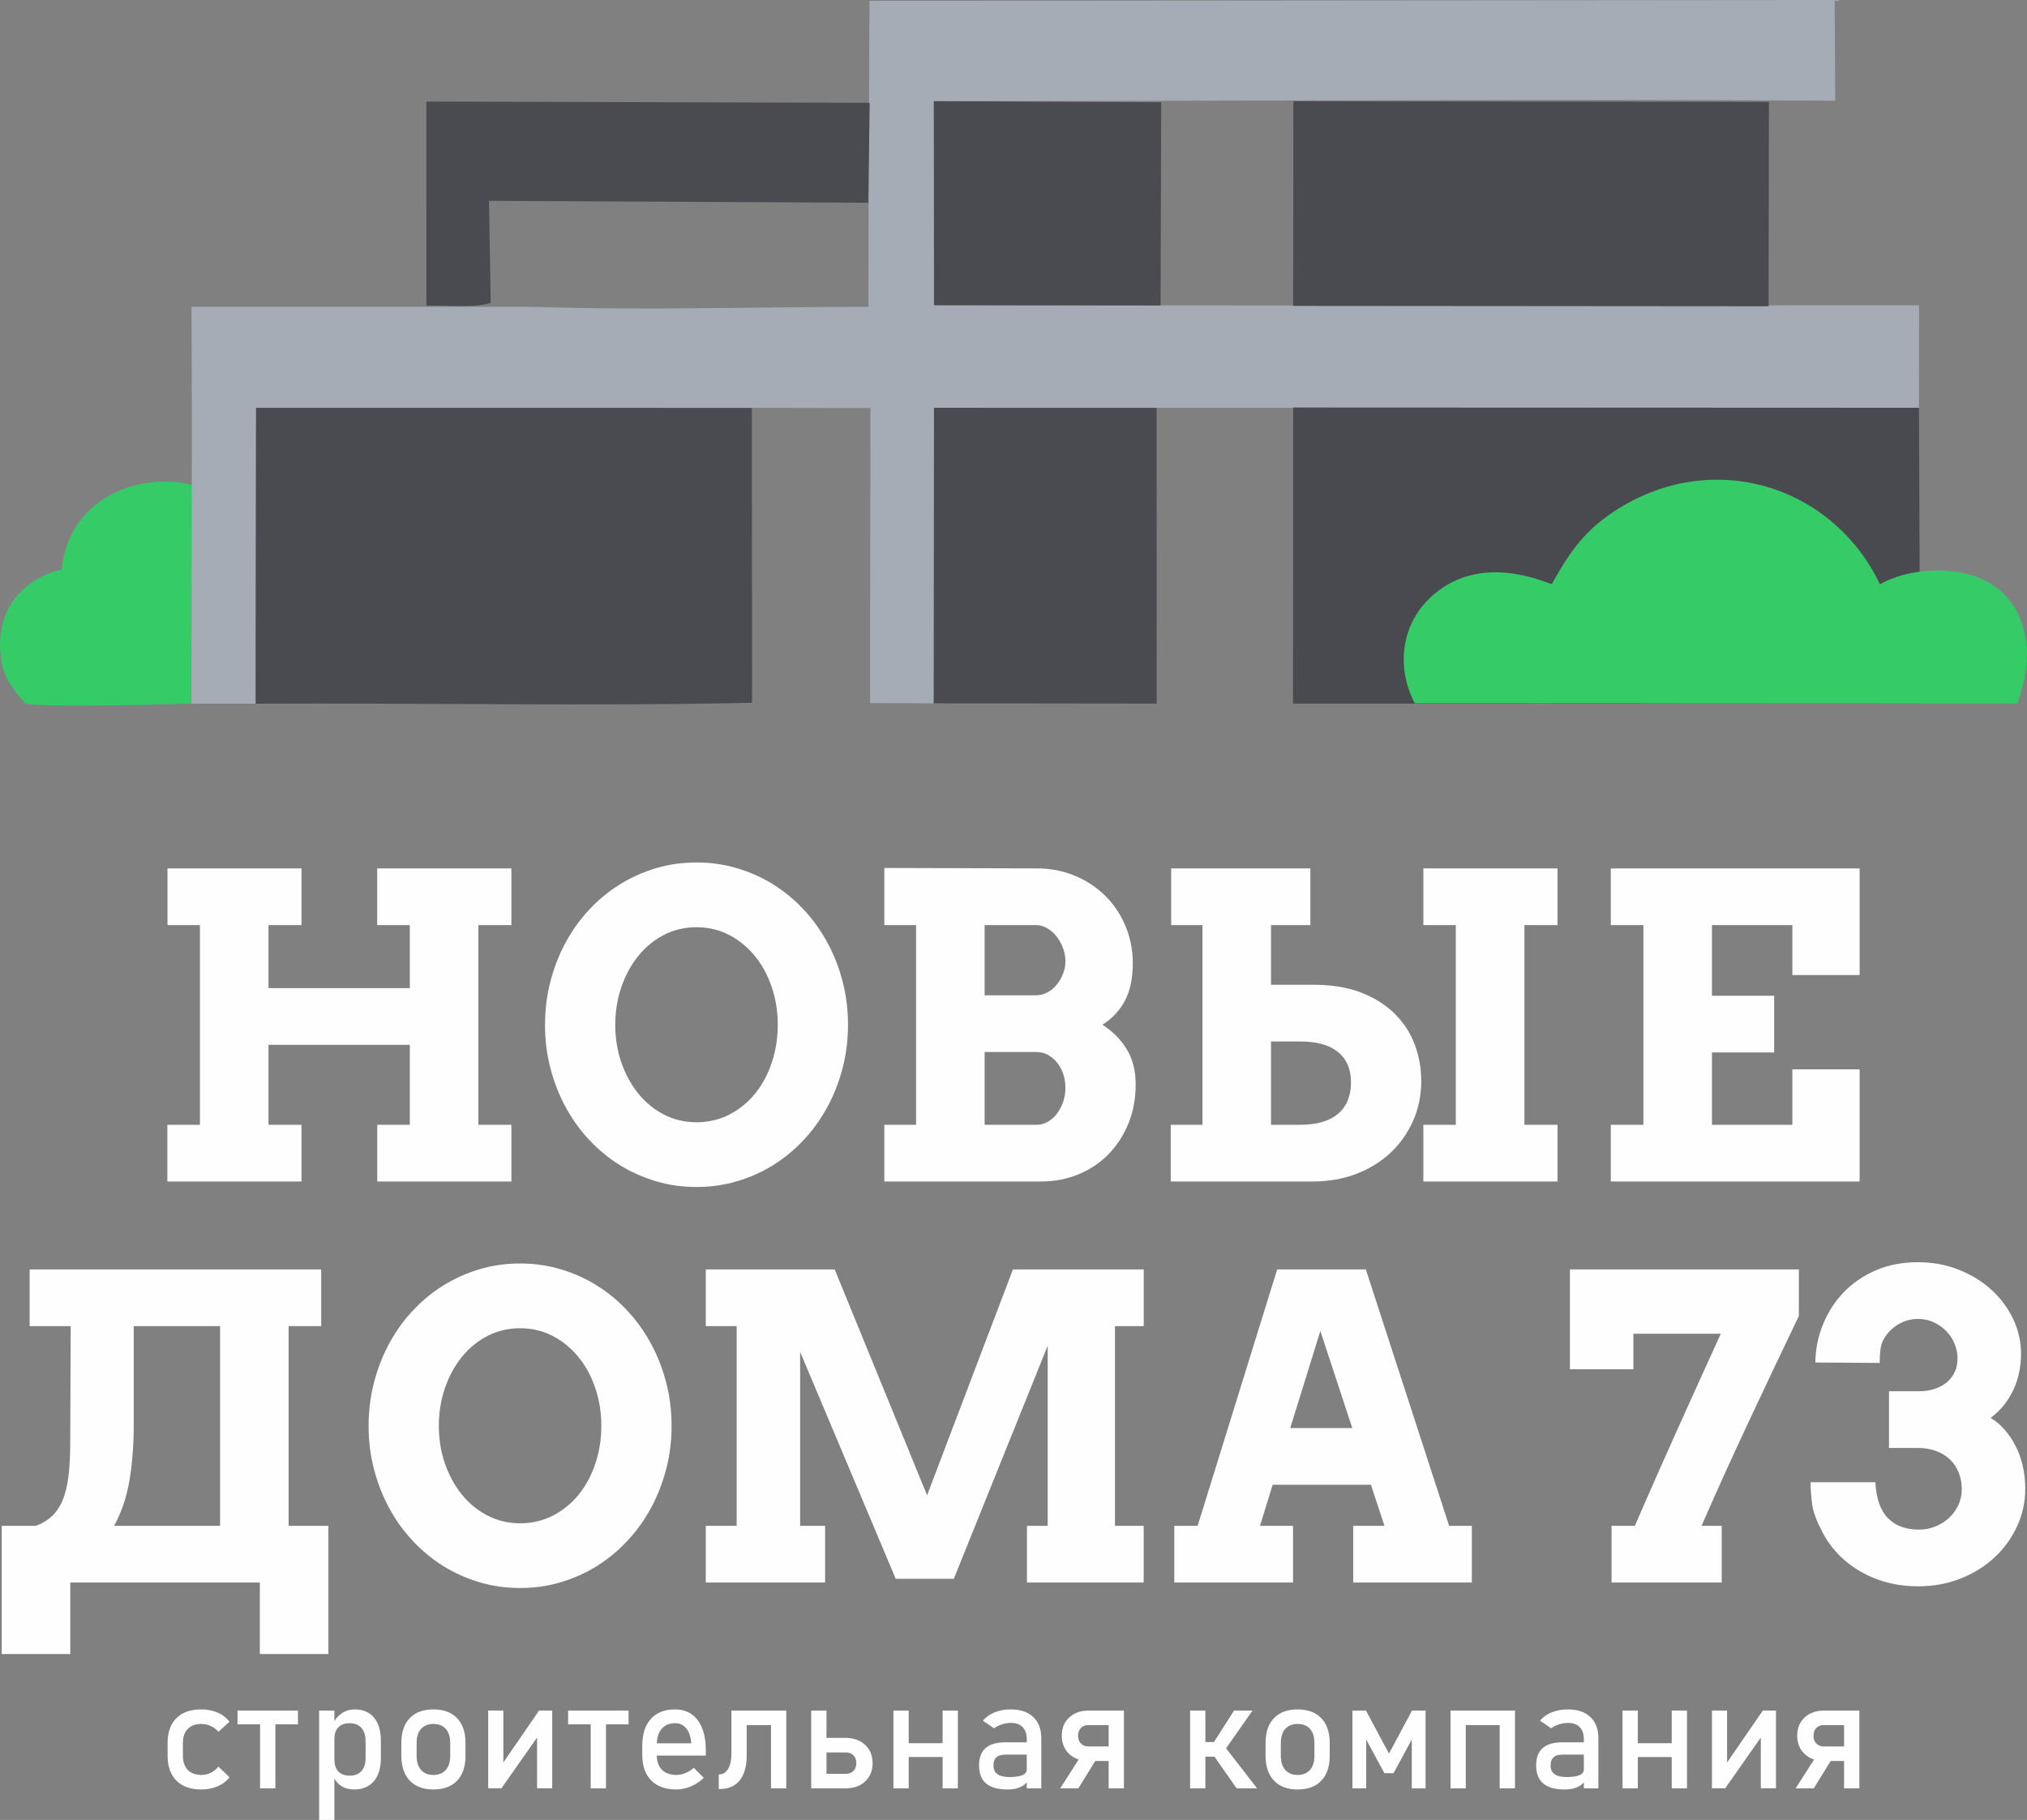 <?xml version="1.0" encoding="UTF-8"?> <svg xmlns="http://www.w3.org/2000/svg" xmlns:xlink="http://www.w3.org/1999/xlink" xmlns:xodm="http://www.corel.com/coreldraw/odm/2003" xml:space="preserve" width="336.097mm" height="301.81mm" version="1.1" style="shape-rendering:geometricPrecision; text-rendering:geometricPrecision; image-rendering:optimizeQuality; fill-rule:evenodd; clip-rule:evenodd" viewBox="0 0 19938.91 17904.8"><rect x="0" y="0" width="19938.91" height="17904.8" fill="#808080" stroke="none"/> <defs> <style type="text/css"> .fil0 {fill:#35CB67} .fil3 {fill:#494A4F} .fil2 {fill:#4A4B50} .fil1 {fill:#A5ACB6} .fil4 {fill:#FEFEFE;fill-rule:nonzero} </style> </defs> <g id="Слой_x0020_1">  <g id="_2920599863248"> <path class="fil0" d="M251.56 6922.04c208.18,43.12 1631.79,0 1631.79,0 0.07,-211.26 2.7,-857.85 2.7,-1105.65 0,-273.74 107.54,-863.11 0.99,-1048.06 -557.64,-131.68 -1216.76,159.38 -1281.3,836.72 -138.01,16.84 -709.86,229.81 -589.11,915.57 29.37,166.81 139.38,296.06 234.92,401.42z"></path> <path class="fil1" d="M9185.29 6919.18l2.14 -2907.45c3229.22,0 6461.19,0 9688.74,0l0.72 -1008.36c-2935.23,0 -5875.2,3.89 -8820.41,0l-870.5 0 0 -2007.93c2953.17,0 5924.88,-23.58 8866.46,-4.5l-5.22 -990.95 -9494.46 8.31c-5.64,1003.41 -9.94,2006.82 -9.94,3010.27 -1096.51,0 -2201.28,36.34 -3295.7,0l-3363.77 0c8.95,1308.08 0.07,2594.29 0,3903.47l631.28 0 0.08 -299.34 4.11 -2610.4 4904.98 0 -0.42 0 1138.87 2.13 -3.92 2489.08 0 413.42c6.51,0.3 578.17,1.07 626.97,2.25z"></path> <path class="fil2" d="M2514.63 6922.8c1598.27,-8.84 3321.75,25.98 4883.22,-8.99l-2.13 -2900.6 -4876.9 -0.91 -4.11 2610.4 -0.08 300.1z"></path> <path class="fil3" d="M18888.69 6922.04l-12.53 -2910.3 -6155.69 -2.63 -1.52 2912.93c398.91,1.38 6028.76,0.15 6169.74,0z"></path> <path class="fil0" d="M13917.7 6919.34l5926.17 2.7c75.08,-216.1 106.74,-408.13 91.16,-565.95 -88.49,-895.26 -1092.51,-820.25 -1441.9,-606.82 -463.45,-972.36 -1652.06,-1354.97 -2620.96,-714.82 -294.38,194.5 -442.91,414.08 -608.54,713.07 -107.92,-38.51 -655.66,-273.66 -1104.85,56.72 -401.65,295.41 -422.72,779.61 -241.09,1115.1z"></path> <polygon class="fil2" points="12720.32,3009.5 17396.63,3013.2 17400.21,1002 12722.95,996.36 "></polygon> <polygon class="fil2" points="9185.29,6919.18 11378.12,6921.81 11377.2,4012.8 9187.42,4011.73 "></polygon> <path class="fil2" d="M4826.88 2979.22l-17.07 -1003.49 3731.06 18.93 13.94 -983.11 -4360.81 -12.57 0.07 2008.54c210.24,-6.67 483.06,24.53 632.81,-28.3z"></path> <polygon class="fil2" points="9188.68,3002.23 11416.05,3005.16 11422.53,1006.15 9185.97,995.45 "></polygon> </g> <path class="fil4" d="M1646.16 11623.5l0 -557.77 320.51 0 0 -1964.68 -319.12 0 0 -557.77 1318.11 0 0 557.77 -324.67 0 0 620.21 1390.26 0 0 -620.21 -321.2 0 0 -557.77 1320.2 0 0 557.77 -324.67 0 0 1964.68 324.67 0 0 557.77 -1319.5 0 0 -557.77 320.51 0 0 -786.7 -1390.26 0 0 786.7 324.67 0 0 557.77 -1319.5 0zm3715 -1540.11c0,-147.77 17.35,-289.99 52.73,-425.96 35.38,-136.67 84.64,-263.62 148.46,-382.25 63.82,-118.63 140.83,-226.86 231.02,-323.28 90.19,-97.13 190.08,-180.38 300.39,-249.06 111,-69.37 229.63,-122.79 357.28,-160.95 126.96,-38.15 260.85,-56.89 400.29,-56.89 139.44,0 272.65,18.73 400.29,56.89 127.64,38.16 246.97,91.57 357.28,160.95 109.61,68.68 210.2,151.93 299.7,249.06 90.19,96.43 167.19,204.65 231.01,323.28 64.52,118.63 113.78,245.58 149.16,382.25 35.38,135.98 52.72,278.19 52.72,425.96 0,146.38 -17.35,287.21 -52.72,423.18 -35.38,135.97 -84.64,263.62 -149.16,382.25 -63.82,117.93 -140.83,226.16 -231.01,322.59 -89.5,97.12 -190.09,179.68 -299.7,249.05 -110.31,68.68 -229.63,122.1 -357.28,160.25 -127.65,38.16 -260.85,56.89 -400.29,56.89 -139.44,0 -273.33,-18.73 -400.29,-56.89 -127.65,-38.15 -246.28,-91.57 -357.28,-160.25 -110.31,-69.37 -210.21,-151.93 -300.39,-249.05 -90.19,-96.43 -167.2,-204.66 -231.02,-322.59 -63.82,-118.63 -113.08,-245.59 -148.46,-380.87 -35.38,-135.28 -52.73,-276.8 -52.73,-424.57zm690.97 0c0,129.73 20.12,253.22 59.66,369.07 40.24,115.86 95.74,217.14 165.81,304.55 70.76,87.42 154.71,156.79 252.52,207.43 97.82,50.65 204.65,76.32 321.2,76.32 117.94,0 226.16,-25.67 324.67,-76.32 97.82,-50.64 182.45,-120.01 253.22,-207.43 70.07,-87.41 124.87,-188.69 163.03,-304.55 38.85,-115.86 58.27,-239.35 58.27,-369.07 0,-131.81 -19.42,-255.3 -58.97,-371.85 -39.55,-116.55 -94.35,-218.53 -165.81,-305.94 -71.45,-87.41 -155.4,-156.78 -253.22,-207.43 -97.81,-50.64 -204.65,-76.31 -321.2,-76.31 -116.55,0 -223.38,25.67 -321.2,76.31 -97.81,50.65 -181.76,120.02 -252.52,207.43 -70.07,87.42 -125.57,189.39 -165.81,305.94 -39.54,116.55 -59.66,240.03 -59.66,371.85zm2646.63 1540.11l0 -557.77 312.19 0 0 -1964.68 -312.19 0 0 -561.94 1497.79 4.16c138.75,0 266.4,24.98 381.56,74.23 115.86,49.25 215.75,116.55 299,200.49 83.94,84.64 149.15,183.84 195.64,296.93 46.48,112.38 70.07,233.09 70.07,360.05 0,149.15 -25.67,272.65 -77.7,370.46 -52.03,97.13 -125.57,176.21 -221.31,235.88 101.29,64.52 181.07,144.99 239.34,240.73 58.97,95.04 88.1,211.59 88.1,348.26 0,139.44 -24.28,267.78 -72.14,384.33 -47.87,116.55 -113.08,217.15 -196.33,301.78 -83.25,84.64 -181.77,150.54 -294.84,197.02 -113.77,46.48 -235.87,70.07 -366.99,70.07l-1542.19 0zm986.5 -557.77l512.68 0c38.85,0 76.31,-10.41 110.3,-30.52 34.69,-20.12 64.52,-47.18 89.49,-79.78 24.98,-33.3 45.1,-72.15 60.36,-115.86 14.57,-43.7 22.2,-89.49 22.2,-136.67 0,-49.95 -7.63,-96.43 -22.2,-139.44 -15.26,-42.32 -35.38,-79.78 -61.05,-111 -25.67,-31.92 -56.2,-56.89 -90.89,-75.62 -33.99,-18.03 -70.76,-27.06 -108.22,-27.06l-512.68 0 0 715.94zm0 -1273.71l504.35 0c39.55,0 77.01,-9.71 112.39,-28.45 35.38,-18.73 66.6,-44.4 92.27,-76.31 26.36,-31.91 47.18,-67.99 62.43,-107.53 15.96,-40.23 23.59,-81.86 23.59,-124.87 0,-42.32 -7.63,-83.94 -23.59,-126.26 -15.26,-41.62 -36.08,-79.78 -62.43,-113.77 -25.67,-33.99 -56.89,-61.05 -92.27,-82.56 -35.38,-20.81 -72.84,-31.22 -112.39,-31.22l-504.35 0 0 690.97zm1830.79 1831.48l0 -557.77 312.19 0 0 -1964.68 -308.03 0 0 -557.77 1369.45 0 0 557.77 -387.11 0 0 586.91 421.11 0c180.37,0 337.15,26.36 471.05,79.09 133.2,52.72 243.5,123.48 329.53,210.9 86.72,87.41 150.54,187.31 192.87,300.39 42.32,113.77 63.13,233.09 63.13,359.35 0,138.06 -26.36,267.09 -79.78,387.81 -53.42,120.71 -126.96,225.46 -221.31,314.27 -94.35,88.8 -206.74,158.17 -337.16,208.81 -130.42,49.95 -273.33,74.93 -429.42,74.93l-1396.51 0zm986.5 -557.77l282.36 0c167.19,0 292.76,-36.08 377.39,-108.91 84.64,-72.15 126.96,-174.82 126.96,-307.33 0,-68.68 -11.79,-129.03 -35.38,-180.37 -23.59,-51.33 -57.58,-93.66 -101.98,-126.96 -43.7,-33.3 -96.43,-57.58 -157.48,-72.84 -61.05,-15.95 -130.43,-23.59 -209.51,-23.59l-282.36 0 0 820.01zm1498.49 557.77l0 -557.77 319.13 0 0 -1964.68 -319.13 0 0 -557.77 1319.5 0 0 557.77 -325.37 0 0 1964.68 325.37 0 0 557.77 -1319.5 0zm1843.98 0l0 -557.77 320.51 0 0 -1964.68 -320.51 0 0 -557.77 2447.53 0 0 1048.94 -661.83 0 0 -491.17 -790.87 0 0 695.13 611.88 0 0 557.77 -611.88 0 0 711.78 790.87 0 0 -545.28 661.83 0 0 1103.05 -2447.53 0z"></path> <path class="fil4" d="M16.87 15010.91l337.16 0c74.23,-28.44 133.89,-67.29 178.98,-117.24 44.4,-49.95 78.4,-111.7 101.29,-184.54 22.89,-72.84 38.15,-155.4 45.79,-247.67 7.63,-92.27 11.1,-193.55 11.1,-304.56l4.16 -1110.68 -403.76 0 0 -557.77 2867.94 0 0 557.77 -320.51 0 0 1964.68 391.27 0 0 1261.23 -674.32 0 0 -703.46 -1864.78 0 0 703.46 -674.32 0 0 -1261.23zm1105.83 0l1042 0 0 -1964.68 -849.15 0 0 977.48c0,187.31 -13.87,365.6 -40.93,534.18 -27.75,168.58 -78.39,319.12 -151.93,453.01zm2503.03 -982.34c0,-147.77 17.35,-289.99 52.73,-425.96 35.38,-136.67 84.64,-263.62 148.46,-382.25 63.82,-118.63 140.83,-226.86 231.02,-323.28 90.19,-97.13 190.08,-180.38 300.39,-249.06 111,-69.37 229.63,-122.79 357.28,-160.95 126.96,-38.15 260.85,-56.89 400.29,-56.89 139.44,0 272.65,18.73 400.29,56.89 127.64,38.16 246.97,91.57 357.28,160.95 109.61,68.68 210.2,151.93 299.7,249.06 90.19,96.43 167.19,204.65 231.01,323.28 64.52,118.63 113.78,245.58 149.16,382.25 35.38,135.98 52.72,278.19 52.72,425.96 0,146.38 -17.35,287.21 -52.72,423.18 -35.38,135.97 -84.64,263.62 -149.16,382.25 -63.82,117.93 -140.83,226.16 -231.01,322.59 -89.5,97.12 -190.09,179.68 -299.7,249.05 -110.31,68.68 -229.63,122.1 -357.28,160.25 -127.65,38.16 -260.85,56.89 -400.29,56.89 -139.44,0 -273.33,-18.73 -400.29,-56.89 -127.65,-38.15 -246.28,-91.57 -357.28,-160.25 -110.31,-69.37 -210.21,-151.93 -300.39,-249.05 -90.19,-96.43 -167.2,-204.66 -231.02,-322.59 -63.82,-118.63 -113.08,-245.59 -148.46,-380.87 -35.38,-135.28 -52.73,-276.8 -52.73,-424.57zm690.97 0c0,129.73 20.12,253.22 59.66,369.07 40.24,115.86 95.74,217.14 165.81,304.55 70.76,87.42 154.71,156.79 252.52,207.43 97.82,50.65 204.65,76.32 321.2,76.32 117.94,0 226.16,-25.67 324.67,-76.32 97.82,-50.64 182.45,-120.01 253.22,-207.43 70.07,-87.41 124.87,-188.69 163.03,-304.55 38.85,-115.86 58.27,-239.35 58.27,-369.07 0,-131.81 -19.42,-255.3 -58.97,-371.85 -39.55,-116.55 -94.35,-218.53 -165.81,-305.94 -71.45,-87.41 -155.4,-156.78 -253.22,-207.43 -97.81,-50.64 -204.65,-76.31 -321.2,-76.31 -116.55,0 -223.38,25.67 -321.2,76.31 -97.81,50.65 -181.76,120.02 -252.52,207.43 -70.07,87.42 -125.57,189.39 -165.81,305.94 -39.54,116.55 -59.66,240.03 -59.66,371.85zm2625.82 1540.11l0 -557.77 303.86 0 0 -1964.68 -303.86 0 0 -557.77 1268.16 0 908.8 2222.06 844.29 -2222.06 1286.89 0 0 557.77 -283.04 0 0 1964.68 282.35 0 0 557.77 -1148.14 0 0 -557.77 203.96 0 0 -1771.82 -923.37 2292.82 -571.64 0 -940.03 -2231.77 0 1710.77 245.59 0 0 557.77 -1173.81 0zm4608.54 0l0 -557.77 229.63 0 782.54 -2522.45 872.04 0 819.31 2522.45 223.38 0 0 557.77 -1166.87 0 0 -557.77 307.33 0 -133.2 -403.76 -966.39 0 -124.87 403.76 325.37 0 0 557.77 -1168.27 0zm1140.51 -1519.3l610.49 0 -314.26 -955.28 -296.23 955.28zm2751.39 -578.58l0 -982.34 2251.89 0 0 458.56c-157.48,327.45 -318.43,666 -481.46,1014.25 -163.72,348.95 -322.59,698.6 -475.9,1049.63l198.41 0 0 557.77 -1083.63 0 0 -557.77 229.63 0c68.68,-159.56 140.14,-322.59 212.98,-487.7 73.54,-165.11 146.38,-328.84 218.53,-489.79 72.84,-160.95 143.6,-318.43 213.67,-472.44 69.37,-154.01 135.98,-300.39 199.8,-439.83l-859.55 0 0 349.65 -624.37 0zm2366.35 1111.38l638.25 0c8.32,160.25 49.26,277.49 123.48,353.11 73.54,75.62 175.52,113.08 305.94,113.08 58.27,0 112.38,-10.41 163.03,-31.91 51.33,-20.81 95.73,-49.26 133.2,-84.64 38.16,-36.08 67.99,-77.7 90.88,-125.57 22.2,-47.87 33.3,-99.9 33.3,-155.4 0,-58.27 -9.71,-112.39 -29.83,-162.34 -19.42,-49.95 -47.87,-92.96 -85.33,-129.04 -36.77,-35.38 -81.86,-63.83 -135.28,-83.94 -53.42,-20.12 -112.38,-30.52 -178.29,-30.52l-287.21 0 0 -557.77 292.07 0c60.36,0 113.77,-8.32 160.95,-24.28 47.87,-16.65 87.41,-38.85 120.71,-67.99 32.6,-28.44 57.58,-62.43 74.92,-101.98 17.35,-39.55 25.67,-83.25 25.67,-130.43 0,-46.48 -9.02,-92.27 -27.75,-138.75 -18.03,-45.79 -44.4,-87.41 -79.09,-124.18 -34.69,-36.77 -75.62,-66.6 -124.18,-89.49 -47.87,-22.89 -100.59,-34.69 -158.87,-34.69 -50.65,0 -98.51,9.71 -143.61,28.44 -45.09,19.43 -85.33,45.1 -120.01,77.7 -34.69,31.91 -61.75,69.37 -82.56,111.69 -20.12,41.62 -29.83,113.77 -29.83,215.06l-632.69 -4.16c1.39,-131.12 26.36,-256.69 75.62,-376.01 48.56,-119.32 116.54,-224.77 203.96,-315.65 87.41,-90.88 192.86,-162.34 316.34,-215.76 123.49,-52.72 260.85,-79.09 412.78,-79.09 143.6,0 276.8,24.28 400.98,73.54 123.48,48.56 231.02,114.47 321.9,197.72 91.57,83.25 162.34,178.98 214.36,287.9 51.34,108.22 77.01,222.69 77.01,342.01 0,133.2 -27.06,255.3 -80.47,364.91 -53.42,108.92 -126.26,197.72 -219.22,265.7 48.56,27.75 93.66,65.22 134.58,111.7 41.62,46.48 78.39,99.9 109.61,160.95 31.91,60.36 55.5,126.26 72.14,198.41 16.65,72.14 24.98,147.07 24.98,226.16 0,129.04 -26.36,251.83 -79.78,367.68 -53.42,116.55 -126.96,218.53 -220.61,305.94 -93.66,87.41 -204.65,157.48 -333.69,208.81 -129.04,51.34 -268.48,77.01 -419.02,77.01 -142.21,0 -274.72,-22.2 -397.51,-66.6 -122.79,-45.1 -229.63,-106.84 -321.9,-185.92 -92.27,-79.09 -166.5,-172.05 -222.69,-279.58 -56.19,-107.53 -89.49,-197.02 -99.9,-268.48 -9.71,-72.15 -15.96,-146.38 -17.35,-223.38z"></path> <path class="fil4" d="M1979.69 17604.76c-105.21,0 -186.52,-28.94 -244.41,-87.09 -57.64,-57.9 -86.59,-139.7 -86.59,-245.41l0 -126.11c0,-104.71 28.95,-185.76 86.59,-243.15 57.89,-57.14 139.19,-85.83 244.41,-85.83 60.16,0 114.02,10.57 162.35,31.72 48.07,21.14 86.58,51.35 115.02,90.61l0 0 -108.48 97.41 0 0c-21.14,-24.67 -46.07,-43.54 -75.27,-56.89 -28.94,-13.09 -59.4,-19.89 -91.37,-19.89 -57.9,0 -102.95,16.36 -134.92,48.83 -31.96,32.47 -47.82,78.03 -47.82,137.18l0 126.11c0,60.4 15.86,106.97 47.82,139.95 31.97,32.97 77.02,49.58 134.92,49.58 31.96,0 62.42,-7.3 91.37,-21.39 29.2,-14.34 54.12,-34.49 75.27,-60.66l0 0 108.48 104.71 0 0c-28.44,38.51 -66.95,67.96 -115.53,88.85 -48.33,20.89 -102.19,31.47 -161.85,31.47zm578.58 -11.08l0 -685.15 150.52 0 0 685.15 -150.52 0zm-222.01 -629.77l0 -135.67 594.54 0 0 135.67 -594.54 0zm802.85 940.89l0 -1076.56 150.27 0 0 1076.56 -150.27 0zm342.83 -300.04c-47.57,0 -89.11,-11.33 -124.59,-34.23 -35.49,-22.91 -61.42,-55.38 -78.29,-97.16l10.32 -159.83c0,32.97 6.04,60.91 17.87,84.07 11.84,22.91 28.7,40.78 51.1,53.11 22.41,12.08 49.59,18.37 81.55,18.37 49.59,0 88.1,-15.1 115.54,-45.31 27.18,-30.21 40.78,-73 40.78,-128.12l0 -165.87c0,-55.88 -13.6,-99.42 -40.78,-130.38 -27.44,-30.96 -65.95,-46.56 -115.54,-46.56 -31.96,0 -59.15,6.04 -81.55,17.62 -22.4,11.83 -39.26,29.19 -51.1,51.59 -11.83,22.66 -17.87,50.34 -17.87,82.82l-15.35 -147.51c23.15,-44.8 53.36,-79.29 90.61,-103.7 37.51,-24.42 79.04,-36.5 124.59,-36.5 82.31,0 145.49,27.18 190.29,81.55 44.81,54.37 67.21,131.14 67.21,230.32l0 166.63c0,97.92 -23.16,173.93 -69.47,228.05 -46.07,54.12 -111.26,81.05 -195.33,81.05zm781.46 0c-100.43,0 -177.96,-29.2 -233.08,-87.34 -55.12,-58.39 -82.56,-140.2 -82.56,-245.92l0 -124.59c0,-104.71 27.44,-186.01 82.56,-243.4 55.12,-57.65 132.65,-86.34 233.08,-86.34 100.18,0 177.96,28.69 233.08,86.34 54.87,57.38 82.56,138.69 82.56,243.4l0 126.86c0,104.96 -27.69,186.52 -82.56,244.41 -55.12,57.65 -132.91,86.59 -233.08,86.59zm0 -142.97c52.6,0 93.13,-16.61 122.08,-49.58 28.7,-32.97 43.04,-79.04 43.04,-138.44l0 -126.86c0,-59.65 -14.34,-105.46 -43.04,-137.94 -28.95,-32.47 -69.48,-48.83 -122.08,-48.83 -52.1,0 -92.63,16.36 -121.83,48.83 -28.94,32.47 -43.29,78.29 -43.29,137.94l0 126.86c0,59.4 14.34,105.47 43.29,138.44 29.2,32.97 69.72,49.58 121.83,49.58zm1168.59 131.14l-149.01 0 0 -543.44 17.62 19.13 -368 524.31 -130.38 0 0 -764.69 149.01 0 0 556.02 -17.87 -19.13 369.51 -536.9 129.13 0 0 764.69zm378.47 0.75l0 -685.15 150.52 0 0 685.15 -150.52 0zm-222.01 -629.77l0 -135.67 594.54 0 0 135.67 -594.54 0zm1064.63 640.85c-106.73,0 -189.29,-29.7 -247.94,-89.36 -58.39,-59.4 -87.59,-143.98 -87.59,-253.47l0 -86.34c0,-114.02 28.19,-202.37 84.32,-264.8 56.38,-62.42 135.67,-93.63 237.86,-93.63 96.4,0 170.91,35.49 223.77,106.22 52.86,70.73 79.29,170.16 79.29,298.02l0 50.09 -516.25 0 0 -121.07 373.28 0 0 0c-4.53,-61.92 -20.65,-110.25 -48.33,-145.23 -27.69,-34.99 -64.94,-52.35 -111.76,-52.35 -56.38,0 -100.43,18.62 -131.9,56.13 -31.46,37.26 -47.32,90.11 -47.32,158.58l0 97.16c0,63.43 16.87,112.26 50.59,145.99 33.73,33.98 81.05,51.1 141.96,51.1 30.46,0 60.66,-6.29 90.61,-18.62 29.95,-12.08 56.89,-29.45 80.55,-51.6l0 0 98.67 98.92 0 0c-37.75,36.25 -80.29,64.44 -127.61,84.32 -47.07,19.89 -94.64,29.95 -142.21,29.95zm416.98 -4.53l0 -142.97c39.27,0 69.97,-17.87 91.62,-53.87 21.9,-35.74 32.97,-86.59 32.97,-151.78l0 -423.37 150.27 0 0 444.02c0,104.71 -22.65,185.51 -68.21,242.64 -45.31,56.89 -109.49,85.33 -192.05,85.33l-14.6 0zm513.99 -6.54l0 -765.44 150.26 0 0 765.44 -150.26 0zm-295.76 -622.47l0 -142.97 375.29 0 0 142.97 -375.29 0zm764.34 622.47l0 -142.97 269.83 0c30.46,0 54.87,-9.57 73.5,-28.95 18.37,-19.13 27.44,-44.3 27.44,-75.76l0 0c0,-31.96 -9.06,-57.64 -27.44,-76.77 -18.63,-19.13 -43.04,-28.69 -73.5,-28.69l-269.83 0 0 -143.22 264.04 0c80.04,0 144.48,22.91 193.06,68.21 48.83,45.56 73.25,105.72 73.75,180.47l0 0c0,74.26 -24.41,133.91 -72.99,179.47 -48.58,45.56 -113.27,68.21 -193.81,68.21l-264.04 0zm-72.99 0l0 -765.44 150.27 0 0 765.44 -150.27 0zm1292.42 0l0 -765.44 150.27 0 0 765.44 -150.27 0zm-483.78 0l0 -765.44 150.27 0 0 765.44 -150.27 0zm93.64 -308.34l0 -135.67 469.68 0 0 135.67 -469.68 0zm1217.91 308.34l0 -485.29c0,-50.09 -13.59,-89.11 -40.28,-116.79 -26.93,-27.69 -64.69,-41.79 -114.02,-41.79 -29.95,0 -59.65,4.53 -88.85,13.85 -29.2,9.06 -55.37,22.15 -78.53,39.27l-109.74 -75.26c28.95,-34.73 67.21,-61.92 114.53,-81.3 47.57,-19.38 100.18,-29.19 158.33,-29.19 95.9,0 169.9,24.92 222.51,74.5 52.61,49.59 79.04,119.81 79.04,210.18l0 491.84 -142.97 0zm-187.52 11.08c-93.89,0 -164.12,-19.38 -211.18,-58.4 -46.82,-38.76 -70.48,-98.16 -70.48,-178.21 0,-76.27 21.65,-133.15 64.69,-170.91 43.04,-37.51 107.48,-56.38 193.57,-56.38l217.47 0 10.32 121.07 -227.04 0c-39.01,0 -68.21,8.56 -87.84,26.18 -19.64,17.36 -29.45,44.05 -29.45,80.04 0,38.76 13.09,67.46 39.02,86.09 26.17,18.88 65.19,28.19 117.3,28.19 56.88,0 99.67,-6.29 128.37,-18.63 28.45,-12.08 42.79,-31.47 42.79,-57.39l15.35 107.73c-13.34,20.64 -29.7,37.5 -49.33,50.84 -19.63,13.09 -42.29,23.16 -67.46,29.7 -25.42,6.79 -54.12,10.07 -86.08,10.07zm1070.42 -280.15l-271.34 0c-80.3,0 -144.48,-22.91 -193.31,-68.21 -48.58,-45.56 -73.25,-105.72 -73.75,-180.48l0 0c0,-74.76 24.42,-134.66 73.5,-179.72 48.84,-45.31 113.27,-67.96 193.57,-67.96l271.34 0 0 142.97 -277.38 0c-30.46,0 -54.88,9.56 -73.25,28.94 -18.37,19.13 -27.69,44.3 -27.69,75.76l0 0c0,31.47 9.31,56.89 27.94,76.52 18.62,19.38 43.04,28.94 72.99,28.94l277.38 0 0 143.22zm73 269.07l-150.52 0 0 -765.44 150.52 0 0 765.44zm-448.29 0l-178.46 0 215.21 -336.28 149.77 33.98 -186.52 302.3zm1392.61 -307.59l-68.72 -131.89 207.91 -325.97 181.48 0 -320.67 457.86zm-293.49 307.59l0 -765.44 150.27 0 0 765.44 -150.27 0zm457.86 0l-226.29 -322.94 117.05 -77.53 310.61 400.47 -201.37 0zm-384.86 -311.86l0 -143.22 276.38 0 0 143.22 -276.38 0zm984.84 322.94c-100.43,0 -177.96,-29.2 -233.08,-87.34 -55.12,-58.39 -82.56,-140.2 -82.56,-245.92l0 -124.59c0,-104.71 27.44,-186.01 82.56,-243.4 55.12,-57.65 132.65,-86.34 233.08,-86.34 100.18,0 177.96,28.69 233.08,86.34 54.87,57.38 82.56,138.69 82.56,243.4l0 126.86c0,104.96 -27.69,186.52 -82.56,244.41 -55.12,57.65 -132.91,86.59 -233.08,86.59zm0 -142.97c52.6,0 93.13,-16.61 122.08,-49.58 28.7,-32.97 43.04,-79.04 43.04,-138.44l0 -126.86c0,-59.65 -14.34,-105.46 -43.04,-137.94 -28.95,-32.47 -69.48,-48.83 -122.08,-48.83 -52.1,0 -92.63,16.36 -121.83,48.83 -28.94,32.47 -43.29,78.29 -43.29,137.94l0 126.86c0,59.4 14.34,105.47 43.29,138.44 29.2,32.97 69.72,49.58 121.83,49.58zm898.5 -210.18l226.53 -423.37 133.41 0 0 765.44 -135.67 0 0 -540.41 7.3 47.07 -186.52 344.33 -89.86 0 -186.51 -344.33 7.3 -47.07 0 540.41 -135.67 0 0 -765.44 133.4 0 226.29 423.37zm1089.04 342.07l0 -765.44 150.27 0 0 765.44 -150.27 0zm-483.78 0l0 -765.44 150.27 0 0 765.44 -150.27 0zm93.64 -622.47l0 -142.97 469.68 0 0 142.97 -469.68 0zm1217.91 622.47l0 -485.29c0,-50.09 -13.59,-89.11 -40.28,-116.79 -26.93,-27.69 -64.69,-41.79 -114.02,-41.79 -29.95,0 -59.65,4.53 -88.85,13.85 -29.2,9.06 -55.37,22.15 -78.53,39.27l-109.74 -75.26c28.95,-34.73 67.21,-61.92 114.53,-81.3 47.57,-19.38 100.18,-29.19 158.33,-29.19 95.9,0 169.9,24.92 222.51,74.5 52.61,49.59 79.04,119.81 79.04,210.18l0 491.84 -142.97 0zm-187.52 11.08c-93.89,0 -164.12,-19.38 -211.18,-58.4 -46.82,-38.76 -70.48,-98.16 -70.48,-178.21 0,-76.27 21.65,-133.15 64.69,-170.91 43.04,-37.51 107.48,-56.38 193.57,-56.38l217.47 0 10.32 121.07 -227.04 0c-39.01,0 -68.21,8.56 -87.84,26.18 -19.64,17.36 -29.45,44.05 -29.45,80.04 0,38.76 13.09,67.46 39.02,86.09 26.17,18.88 65.19,28.19 117.3,28.19 56.88,0 99.67,-6.29 128.37,-18.63 28.45,-12.08 42.79,-31.47 42.79,-57.39l15.35 107.73c-13.34,20.64 -29.7,37.5 -49.33,50.84 -19.63,13.09 -42.29,23.16 -67.46,29.7 -25.42,6.79 -54.12,10.07 -86.08,10.07zm1052.04 -11.08l0 -765.44 150.27 0 0 765.44 -150.27 0zm-483.78 0l0 -765.44 150.27 0 0 765.44 -150.27 0zm93.64 -308.34l0 -135.67 469.68 0 0 135.67 -469.68 0zm1415.51 307.59l-149.01 0 0 -543.44 17.62 19.13 -368 524.31 -130.38 0 0 -764.69 149.01 0 0 556.02 -17.87 -19.13 369.51 -536.9 129.13 0 0 764.69zm747.22 -268.32l-271.34 0c-80.3,0 -144.48,-22.91 -193.31,-68.21 -48.58,-45.56 -73.25,-105.72 -73.75,-180.48l0 0c0,-74.76 24.42,-134.66 73.5,-179.72 48.84,-45.31 113.27,-67.96 193.57,-67.96l271.34 0 0 142.97 -277.38 0c-30.46,0 -54.88,9.56 -73.25,28.94 -18.37,19.13 -27.69,44.3 -27.69,75.76l0 0c0,31.47 9.31,56.89 27.94,76.52 18.62,19.38 43.04,28.94 72.99,28.94l277.38 0 0 143.22zm73 269.07l-150.52 0 0 -765.44 150.52 0 0 765.44zm-448.29 0l-178.46 0 215.21 -336.28 149.77 33.98 -186.52 302.3z"></path> </g> </svg> 